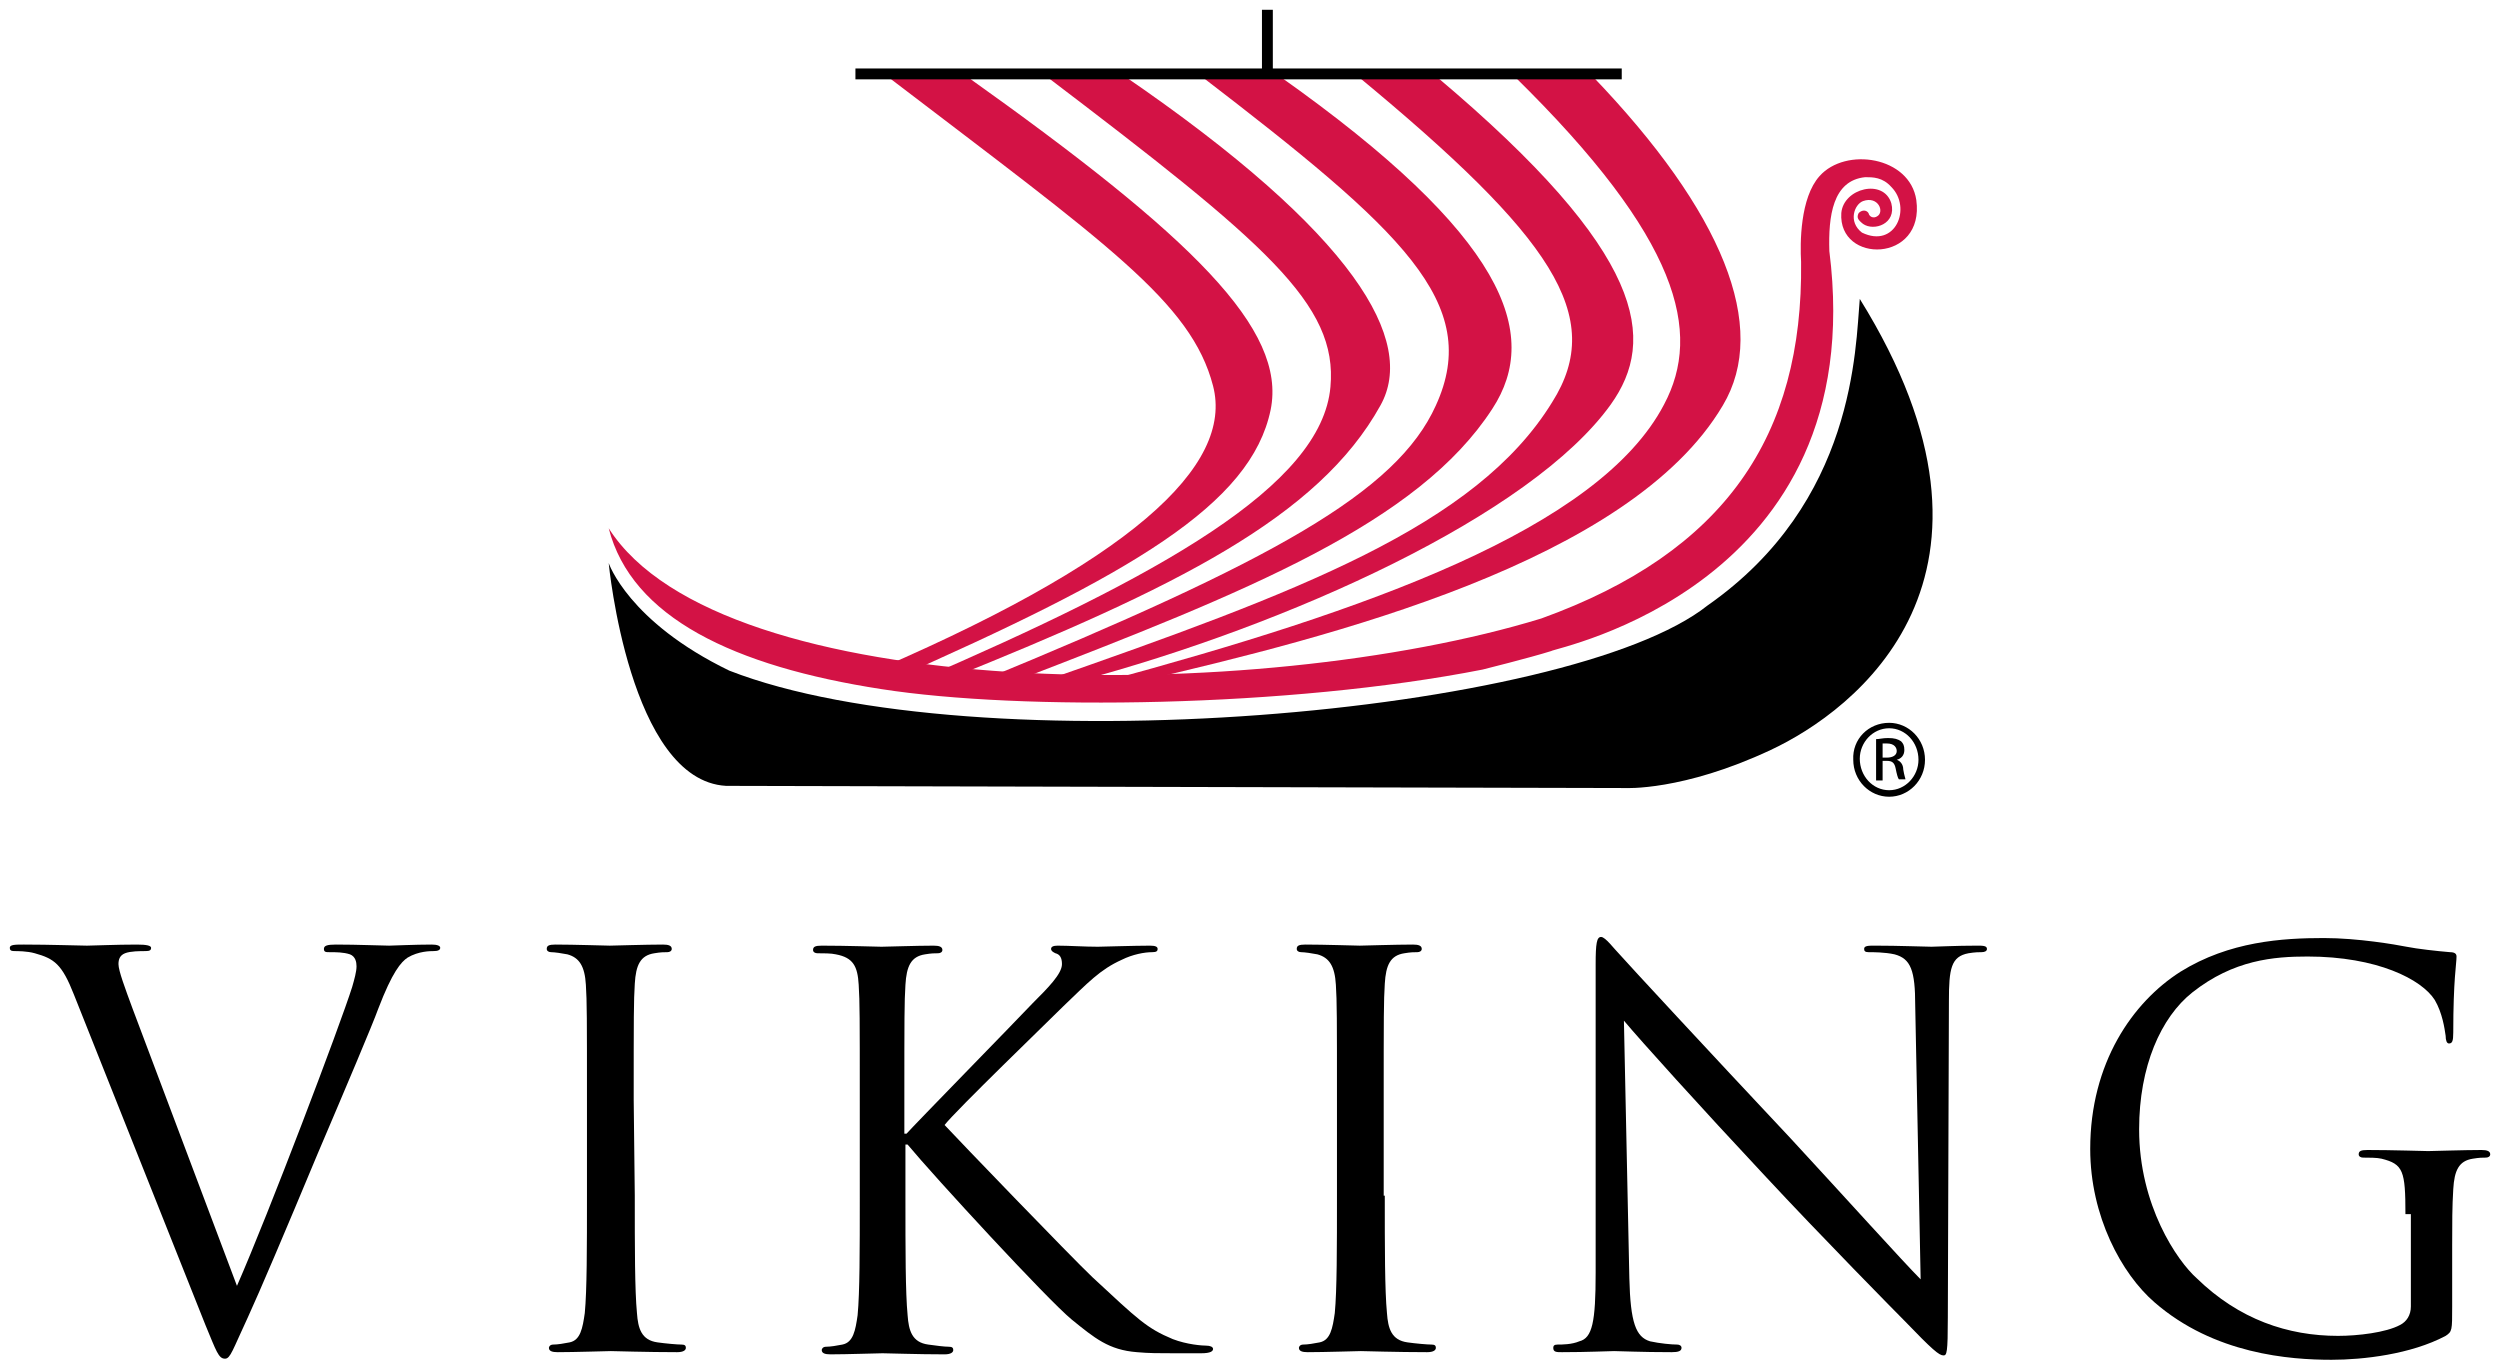 <?xml version="1.0" encoding="utf-8"?>
<!-- Generator: Adobe Illustrator 22.1.0, SVG Export Plug-In . SVG Version: 6.00 Build 0)  -->
<svg version="1.1" id="logo" xmlns="http://www.w3.org/2000/svg" xmlns:xlink="http://www.w3.org/1999/xlink" x="0px" y="0px"
	 viewBox="0 0 230 125.6" style="enable-background:new 0 0 230 125.6;" xml:space="preserve">
<style type="text/css">
	.st0{fill:#D31245;}
</style>
<g>
	<g>
		<path d="M21.8,118.3c2.9-6.6,9.5-24,10.6-27.5c0.2-0.7,0.4-1.4,0.4-1.9c0-0.4-0.1-0.9-0.6-1.1c-0.6-0.2-1.3-0.2-1.9-0.2
			c-0.3,0-0.5,0-0.5-0.3s0.3-0.4,1.1-0.4c2,0,4.3,0.1,4.9,0.1c0.3,0,2.4-0.1,3.9-0.1c0.5,0,0.8,0.1,0.8,0.3c0,0.2-0.2,0.3-0.6,0.3
			c-0.3,0-1.4,0-2.4,0.6c-0.6,0.4-1.4,1.3-2.7,4.7c-0.5,1.4-3,7.3-5.6,13.4c-3,7.2-5.3,12.6-6.4,15c-1.4,3-1.6,3.8-2.1,3.8
			c-0.6,0-0.8-0.7-1.8-3.1L6.8,91.5c-1.1-2.8-1.8-3.3-3.6-3.8c-0.7-0.2-1.6-0.2-1.9-0.2s-0.4-0.1-0.4-0.3c0-0.3,0.5-0.3,1.3-0.3
			C4.6,86.9,7.4,87,8,87c0.5,0,2.7-0.1,4.6-0.1c0.9,0,1.3,0.1,1.3,0.3c0,0.2-0.1,0.3-0.5,0.3c-0.5,0-1.4,0-1.9,0.2s-0.6,0.6-0.6,1
			c0,0.6,0.6,2.2,1.3,4.1L21.8,118.3z"/>
		<path d="M58.4,110c0,4.8,0,8.7,0.2,10.8c0.1,1.4,0.4,2.5,1.9,2.7c0.7,0.1,1.8,0.2,2.2,0.2c0.3,0,0.4,0.1,0.4,0.3s-0.2,0.4-0.8,0.4
			c-2.7,0-5.9-0.1-6.1-0.1s-3.4,0.1-4.9,0.1c-0.5,0-0.8-0.1-0.8-0.4c0-0.1,0.1-0.3,0.4-0.3c0.4,0,1-0.1,1.5-0.2
			c1-0.2,1.2-1.3,1.4-2.7c0.2-2.1,0.2-6,0.2-10.8v-8.7c0-7.7,0-9.1-0.1-10.7c-0.1-1.7-0.6-2.5-1.7-2.8c-0.5-0.1-1.2-0.2-1.5-0.2
			c-0.2,0-0.4-0.1-0.4-0.3c0-0.3,0.2-0.4,0.8-0.4c1.6,0,4.8,0.1,5,0.1s3.4-0.1,4.9-0.1c0.5,0,0.8,0.1,0.8,0.4c0,0.2-0.2,0.3-0.4,0.3
			c-0.3,0-0.6,0-1.2,0.1c-1.3,0.2-1.7,1.1-1.8,2.8c-0.1,1.6-0.1,3-0.1,10.7L58.4,110L58.4,110z"/>
		<path d="M79.1,101.3c0-7.7,0-9.1-0.1-10.7c-0.1-1.7-0.5-2.5-2.1-2.8c-0.4-0.1-1.2-0.1-1.7-0.1c-0.2,0-0.4-0.1-0.4-0.3
			c0-0.3,0.2-0.4,0.8-0.4c2.2,0,5.2,0.1,5.5,0.1c0.4,0,3.3-0.1,4.8-0.1c0.5,0,0.8,0.1,0.8,0.4c0,0.2-0.2,0.3-0.4,0.3
			c-0.3,0-0.6,0-1.2,0.1c-1.3,0.2-1.7,1.1-1.8,2.8c-0.1,1.6-0.1,3-0.1,10.7v3h0.2c0.8-0.9,9.8-10.1,11.6-12c1.4-1.4,2.7-2.7,2.7-3.6
			c0-0.6-0.2-0.9-0.6-1c-0.2-0.1-0.4-0.2-0.4-0.4c0-0.2,0.2-0.3,0.6-0.3c1,0,2.5,0.1,3.7,0.1c0.2,0,3.5-0.1,4.8-0.1
			c0.5,0,0.7,0.1,0.7,0.3c0,0.2-0.1,0.3-0.5,0.3c-0.7,0-1.8,0.2-2.8,0.7c-2,0.9-3.1,2.1-5.4,4.3c-1.2,1.2-9.9,9.6-10.9,10.9
			c1.3,1.4,11.6,12.1,13.6,14c4.2,3.9,5,4.7,7.4,5.7c1.3,0.5,2.7,0.6,3.1,0.6c0.3,0,0.6,0.1,0.6,0.3s-0.2,0.4-1.1,0.4H108
			c-1.4,0-2.3,0-3.4-0.1c-2.6-0.2-3.9-1.3-6-3c-2.2-1.8-12.7-13.2-15.1-16.1h-0.2v4.9c0,4.8,0,8.7,0.2,10.8c0.1,1.4,0.4,2.5,1.9,2.7
			c0.7,0.1,1.5,0.2,1.9,0.2c0.3,0,0.4,0.1,0.4,0.3s-0.2,0.4-0.8,0.4c-2.4,0-5.3-0.1-5.7-0.1c-0.4,0-3.3,0.1-4.8,0.1
			c-0.5,0-0.8-0.1-0.8-0.4c0-0.1,0.1-0.3,0.4-0.3c0.4,0,1-0.1,1.5-0.2c1-0.2,1.2-1.3,1.4-2.7c0.2-2.1,0.2-6,0.2-10.8
			C79.1,110.2,79.1,101.3,79.1,101.3z"/>
		<path d="M127.4,110c0,4.8,0,8.7,0.2,10.8c0.1,1.4,0.4,2.5,1.9,2.7c0.7,0.1,1.8,0.2,2.2,0.2c0.3,0,0.4,0.1,0.4,0.3
			s-0.2,0.4-0.8,0.4c-2.7,0-5.9-0.1-6.1-0.1c-0.2,0-3.4,0.1-4.9,0.1c-0.5,0-0.8-0.1-0.8-0.4c0-0.1,0.1-0.3,0.4-0.3
			c0.4,0,1-0.1,1.5-0.2c1-0.2,1.2-1.3,1.4-2.7c0.2-2.1,0.2-6,0.2-10.8v-8.7c0-7.7,0-9.1-0.1-10.7c-0.1-1.7-0.6-2.5-1.7-2.8
			c-0.5-0.1-1.2-0.2-1.5-0.2c-0.2,0-0.4-0.1-0.4-0.3c0-0.3,0.2-0.4,0.8-0.4c1.6,0,4.8,0.1,5,0.1s3.4-0.1,4.9-0.1
			c0.5,0,0.8,0.1,0.8,0.4c0,0.2-0.2,0.3-0.4,0.3c-0.3,0-0.6,0-1.2,0.1c-1.3,0.2-1.7,1.1-1.8,2.8c-0.1,1.6-0.1,3-0.1,10.7v8.8H127.4z
			"/>
		<path d="M149.9,117.6c0.1,4.1,0.6,5.4,1.9,5.8c0.9,0.2,2,0.3,2.5,0.3c0.2,0,0.4,0.1,0.4,0.3c0,0.3-0.3,0.4-0.9,0.4
			c-2.8,0-4.8-0.1-5.3-0.1c-0.4,0-2.5,0.1-4.8,0.1c-0.5,0-0.8,0-0.8-0.4c0-0.2,0.1-0.3,0.4-0.3c0.4,0,1.3,0,2-0.3
			c1.2-0.3,1.5-1.8,1.5-6.3V88.7c0-1.9,0.1-2.5,0.5-2.5s1.2,1.1,1.7,1.6c0.7,0.8,8.1,8.8,15.8,17c4.9,5.3,10.3,11.3,11.9,12.9
			l-0.5-25.2c0-3.2-0.4-4.3-1.9-4.7c-0.9-0.2-2-0.2-2.4-0.2c-0.3,0-0.4-0.1-0.4-0.3c0-0.3,0.4-0.3,1-0.3c2.2,0,4.6,0.1,5.2,0.1
			c0.5,0,2.2-0.1,4.2-0.1c0.5,0,0.9,0,0.9,0.3c0,0.2-0.2,0.3-0.5,0.3c-0.2,0-0.6,0-1.2,0.1c-1.6,0.3-1.8,1.4-1.8,4.4l-0.1,29.1
			c0,3.3-0.1,3.5-0.4,3.5c-0.4,0-1-0.5-3.6-3.2c-0.5-0.5-7.7-7.8-12.9-13.4c-5.8-6.2-11.4-12.4-12.9-14.2L149.9,117.6z"/>
		<path d="M221.3,111.7c0-4-0.2-4.6-2.2-5.1c-0.4-0.1-1.2-0.1-1.7-0.1c-0.2,0-0.4-0.1-0.4-0.3c0-0.3,0.2-0.4,0.8-0.4
			c2.2,0,5.4,0.1,5.6,0.1c0.2,0,3.4-0.1,4.9-0.1c0.5,0,0.8,0.1,0.8,0.4c0,0.2-0.2,0.3-0.4,0.3c-0.3,0-0.6,0-1.2,0.1
			c-1.3,0.2-1.7,1.1-1.8,2.8c-0.1,1.6-0.1,3.1-0.1,5.2v5.6c0,2.2,0,2.3-0.6,2.7c-3.2,1.7-7.6,2.2-10.5,2.2c-3.8,0-10.8-0.5-16.3-5.3
			c-3-2.6-5.9-7.9-5.9-14.1c0-7.9,3.9-13.5,8.3-16.3c4.5-2.8,9.4-3.1,13.2-3.1c3.1,0,6.6,0.6,7.6,0.8c1,0.2,2.8,0.4,4,0.5
			c0.5,0,0.6,0.2,0.6,0.4c0,0.7-0.3,2.1-0.3,7c0,0.8-0.1,1-0.4,1c-0.2,0-0.3-0.3-0.3-0.7c-0.1-0.7-0.3-2.1-1-3.3
			c-1.2-1.9-5.3-4-11.7-4c-3.1,0-6.8,0.3-10.6,3.3c-2.9,2.3-4.9,6.8-4.9,12.6c0,7,3.5,12.1,5.3,13.7c3.9,3.8,8.4,5.3,13,5.3
			c1.8,0,4.4-0.3,5.7-1c0.6-0.3,1-0.9,1-1.7v-8.5H221.3z"/>
	</g>
	<g>
		<g>
			<g>
				<path class="st0" d="M81.6,7h7.3c20.8,14.8,29.5,23.3,28,30.7c-1.8,8.7-12.7,15.1-35.2,25l-3.1-0.2c25.7-10.8,34.9-19.7,33-27
					C109.6,27.8,101.9,22.5,81.6,7L81.6,7z"/>
				<path class="st0" d="M96.1,6.9h7.2c21.5,14.7,27,24.5,23.7,30.4c-5.7,10.3-18.9,16.8-39.8,25.2l-3,0.2
					c22.5-9.7,37.4-18,38.2-27.1C123.1,28,116.5,22.4,96.1,6.9L96.1,6.9z"/>
				<path class="st0" d="M110.5,7h7.2c20.8,14.7,24.1,23.7,19.6,30.6c-6.8,10.5-22.4,16.8-44,25.1h-3.2c27-11.1,38.4-17.4,42-25.4
					C136.4,27.9,129,21.2,110.5,7L110.5,7z"/>
				<path class="st0" d="M124.9,7h7.2c19.5,16.4,20.3,24.3,16.1,30.2c-7.3,10.2-29.6,20.3-49.1,25.5h-3.2
					c23.5-8.2,39.9-14.3,46.9-25.7C147.8,29.1,142.8,21.8,124.9,7L124.9,7z"/>
				<path class="st0" d="M139.3,7h7.2c12,12.5,16.3,23.1,12,30.3c-8.5,14.4-36.1,21.3-53.7,25.4h-3.2c24-6.5,45.5-14,51.5-25.5
					C156.6,30.6,154.6,22,139.3,7L139.3,7z"/>
				<path class="st0" d="M168.3,23.1c3.9,30.9-25.3,36.5-25.6,36.8c-1.9,0.6-6.3,1.7-6.3,1.7c-17.8,3.5-42.5,3.8-55.3,1.8
					c-13.6-2.1-23-6.6-25.1-14.8c10.3,16.2,59.7,16.3,85.8,8.3c16.9-6.1,24.1-16.8,23.9-32.8l0,0c-0.1-1.7-0.1-5.9,1.7-7.9
					c2.4-2.7,8.3-1.8,8.9,2.2c0.8,5.8-7.2,5.9-6.9,1.2c0.2-2.3,3.9-3.2,4.6-0.9c0.5,1.9-1.6,2.6-2.6,1.9c-0.5-0.4-0.6-0.6-0.4-1
					c0.3-0.3,0.7-0.3,0.9,0c0.1,0.4,0.5,0.5,0.8,0.3c0.7-0.4,0.1-1.9-1.3-1.4c-0.8,0.3-1.4,1.9-0.1,2.9c3.1,1.5,4.6-2.3,2.7-4.2
					c-0.8-0.9-1.7-0.9-2.4-0.9C168.6,16.6,168.2,19.9,168.3,23.1"/>
			</g>
			<path d="M149.5,72.5c0,0,5.3,0.3,13.4-3.5c7.7-3.6,24.1-15.9,8.2-41.5c-0.4,4.5-0.4,18.7-14,28.2c-12.7,10.1-67.4,14.8-90,6
				C57.8,57.2,56,51.8,56,51.8s1.9,20,10.8,20.5L149.5,72.5z"/>
		</g>
	</g>
	<path d="M173.8,66.5c1.8,0,3.3,1.5,3.3,3.4s-1.5,3.4-3.3,3.4s-3.3-1.5-3.3-3.4C170.4,68,171.9,66.5,173.8,66.5L173.8,66.5z
		 M173.8,67c-1.5,0-2.7,1.3-2.7,2.8c0,1.6,1.2,2.9,2.7,2.9s2.7-1.3,2.7-2.8C176.5,68.3,175.3,67,173.8,67L173.8,67z M173.2,71.8
		h-0.6V68c0.3,0,0.6-0.1,1.1-0.1c0.6,0,0.9,0.1,1.2,0.3c0.2,0.2,0.3,0.4,0.3,0.8c0,0.5-0.3,0.8-0.7,0.9l0,0c0.3,0.1,0.6,0.4,0.6,0.9
		c0.1,0.6,0.2,0.8,0.2,0.9h-0.6c-0.1-0.1-0.2-0.5-0.3-1s-0.3-0.7-0.8-0.7h-0.4V71.8z M173.2,69.7h0.4c0.5,0,0.9-0.2,0.9-0.6
		c0-0.3-0.2-0.7-0.9-0.7c-0.2,0-0.3,0-0.4,0V69.7z"/>
	<g>
		<rect x="78.7" y="6.3" width="70.5" height="1"/>
		<rect x="116.1" y="0.9" width="1" height="5.8"/>
	</g>
</g>
</svg>
